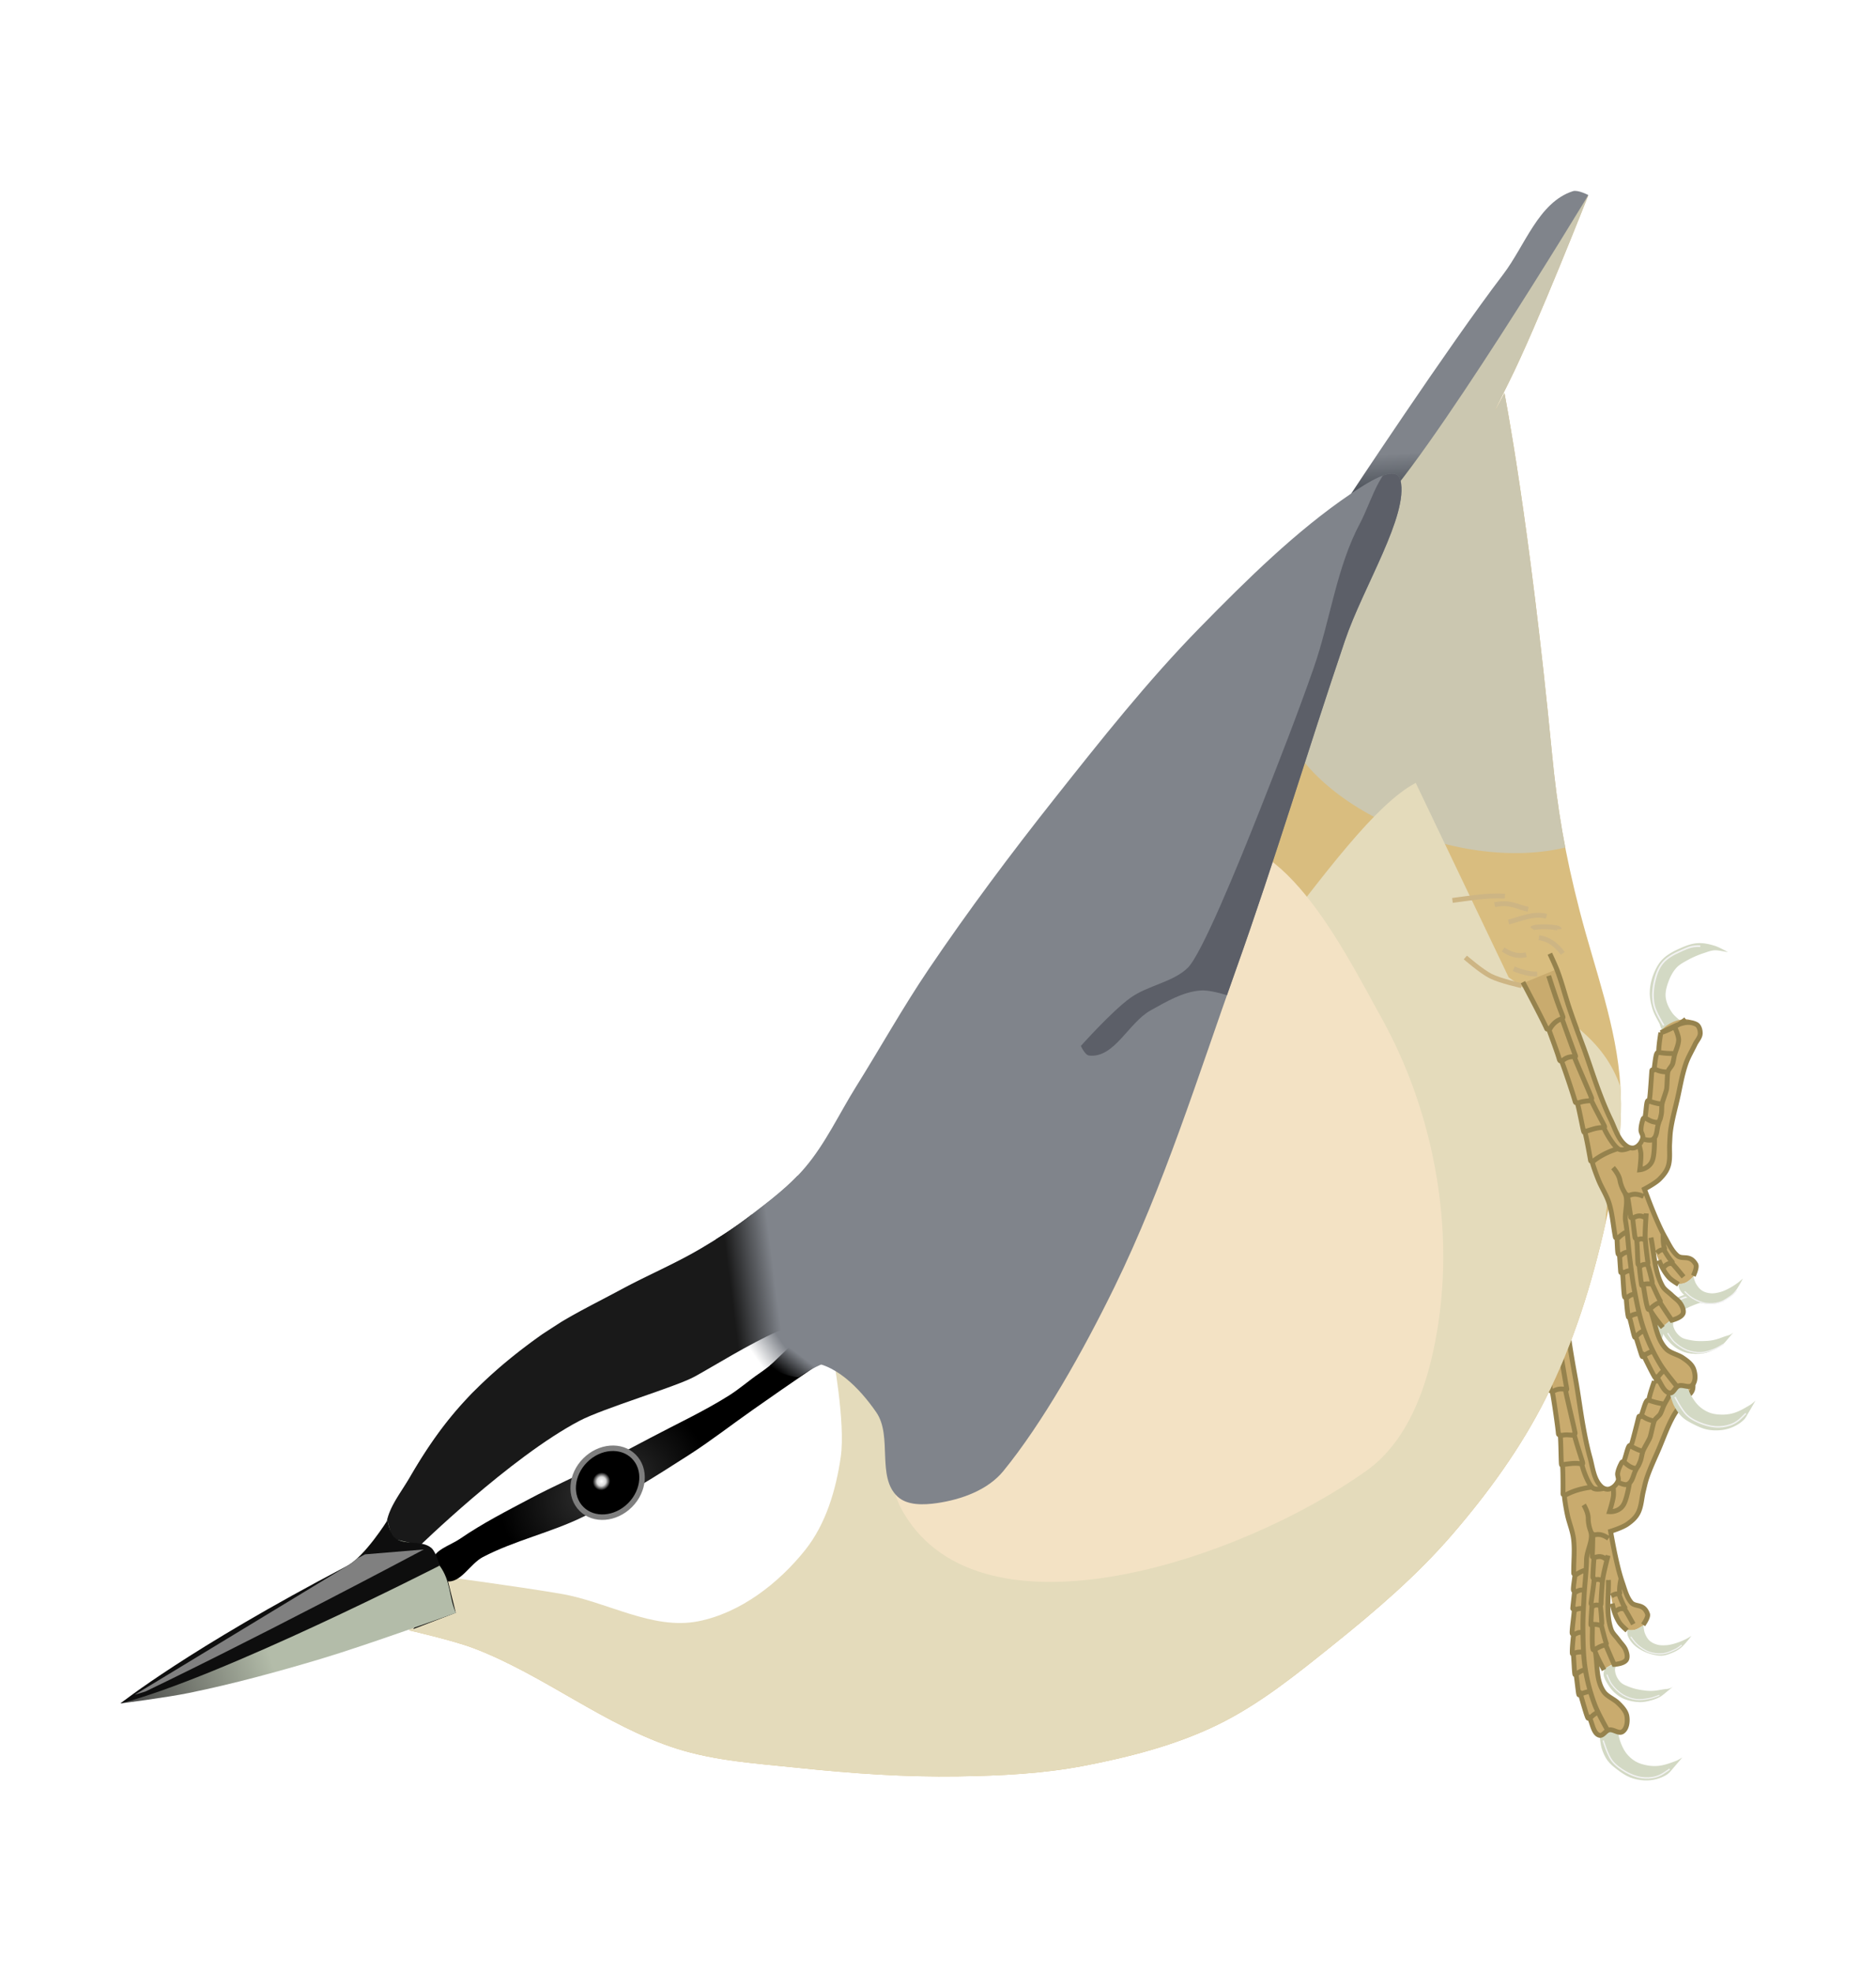 <svg xmlns="http://www.w3.org/2000/svg" xmlns:xlink="http://www.w3.org/1999/xlink" width="685" height="720"><defs><filter id="al" x="-.125" width="1.25" y="-.132" height="1.263" color-interpolation-filters="sRGB"><feGaussianBlur stdDeviation="1.005"/></filter><filter id="ao" x="-.056" width="1.112" y="-.101" height="1.202" color-interpolation-filters="sRGB"><feGaussianBlur stdDeviation="3.359"/></filter><filter id="z" color-interpolation-filters="sRGB"><feGaussianBlur stdDeviation=".741"/></filter><filter color-interpolation-filters="sRGB" id="A"><feGaussianBlur stdDeviation=".741"/></filter><filter color-interpolation-filters="sRGB" id="q"><feGaussianBlur stdDeviation=".741"/></filter><filter id="f"><feGaussianBlur stdDeviation="2.567"/></filter><filter id="Y"><feGaussianBlur stdDeviation="1.381"/></filter><filter id="W"><feGaussianBlur stdDeviation="1.381"/></filter><filter id="U"><feGaussianBlur stdDeviation="1.381"/></filter><filter id="E"><feGaussianBlur stdDeviation="1.464"/></filter><filter id="I"><feGaussianBlur stdDeviation="1.034"/></filter><filter id="G"><feGaussianBlur stdDeviation="1.249"/></filter><filter id="S"><feGaussianBlur stdDeviation="1.495"/></filter><filter id="Q"><feGaussianBlur stdDeviation="1.54"/></filter><filter id="O"><feGaussianBlur stdDeviation="1.457"/></filter><filter id="M"><feGaussianBlur stdDeviation="1.373"/></filter><filter id="K"><feGaussianBlur stdDeviation="1.313"/></filter><filter color-interpolation-filters="sRGB" id="aa"><feGaussianBlur stdDeviation="1.313"/></filter><filter color-interpolation-filters="sRGB" id="ac"><feGaussianBlur stdDeviation="1.313"/></filter><filter color-interpolation-filters="sRGB" id="ae"><feGaussianBlur stdDeviation="1.313"/></filter><filter id="v" x="-.184" width="1.367" y="-.278" height="1.556"><feGaussianBlur stdDeviation="34.064"/></filter><filter color-interpolation-filters="sRGB" id="h"><feGaussianBlur stdDeviation="2.567"/></filter><filter id="p" color-interpolation-filters="sRGB"><feGaussianBlur stdDeviation=".741"/></filter><filter id="x" x="-.281" width="1.563" y="-.209" height="1.418"><feGaussianBlur stdDeviation="23.592"/></filter><filter id="t" x="-.253" width="1.506" y="-.14" height="1.279"><feGaussianBlur stdDeviation="14.996"/></filter><filter id="B"><feGaussianBlur stdDeviation=".732"/></filter><filter id="r"><feGaussianBlur stdDeviation=".565"/></filter><filter id="D" x="-.397" width="1.795" y="-.606" height="2.212"><feGaussianBlur stdDeviation="24.905"/></filter><clipPath clipPathUnits="userSpaceOnUse" id="g"><path d="M157.828 530.55c.163 7.123 9.798 8.807 16.11 9.376 13.847 1.248 70.901-24.141 102.836-43.177 12.464-7.429 19.413-26.81 33.915-27.288 10.63-.35 20.083 9.566 26.119 18.322 6.01 8.72-.01 23.643 7.797 30.797 3.59 3.29 9.604 3.043 14.423 2.339 8.856-1.293 18.513-4.76 24.17-11.695 14.382-17.633 29.094-43.705 40.581-67.224 18.17-37.2 30.49-77.002 44.402-115.996 14.167-39.71 26.23-80.139 39.763-120.068 6.62-19.538 23.291-45.719 20.27-58.475-1.507-6.367-12.973 1.421-18.388 5.096-19.681 13.355-37.786 31.221-54.9 48.701-19.09 19.498-36.072 40.984-53.016 62.373-16.042 20.25-31.53 40.972-46 62.373-9.413 13.92-17.604 28.63-26.509 42.881-6.19 9.906-11.131 20.74-18.712 29.627-5.616 6.585-12.627 11.882-19.491 17.153-5.946 4.565-12.249 8.677-18.712 12.474-9.32 5.476-19.337 9.676-28.848 14.814-9.727 5.255-19.814 9.997-28.847 16.373-10.386 7.331-20.285 15.552-28.847 24.949-7.53 8.262-13.906 17.606-19.492 27.288-3.474 6.021-8.778 12.232-8.624 18.988z" style="fill:#294f61;fill-opacity:1;stroke:none;display:inline"/></clipPath><clipPath clipPathUnits="userSpaceOnUse" id="Z"/><clipPath clipPathUnits="userSpaceOnUse" id="X"/><clipPath clipPathUnits="userSpaceOnUse" id="V"/><clipPath clipPathUnits="userSpaceOnUse" id="T"/><clipPath clipPathUnits="userSpaceOnUse" id="R"/><clipPath clipPathUnits="userSpaceOnUse" id="P"/><clipPath clipPathUnits="userSpaceOnUse" id="N"/><clipPath clipPathUnits="userSpaceOnUse" id="L"/><clipPath clipPathUnits="userSpaceOnUse" id="J"/><clipPath clipPathUnits="userSpaceOnUse" id="H"/><clipPath clipPathUnits="userSpaceOnUse" id="F"/><clipPath clipPathUnits="userSpaceOnUse" id="ab"/><clipPath clipPathUnits="userSpaceOnUse" id="ad"/><clipPath clipPathUnits="userSpaceOnUse" id="af"/><clipPath clipPathUnits="userSpaceOnUse" id="u"><path d="M203.571 567.604c25.734 9.826 47.819 28.293 74.068 36.644 14.291 4.546 29.526 5.446 44.44 7.017 19.413 2.044 38.959 3.423 58.475 3.118 15.387-.24 30.892-.977 46-3.898 16.547-3.199 33.172-7.468 48.34-14.814 15.636-7.572 29.33-18.755 42.88-29.627 15.205-12.198 30.136-25.014 42.882-39.763 13.198-15.271 25.242-31.863 34.305-49.898 10.112-20.12 16.938-41.951 21.83-63.932 3.636-16.332 6.451-33.196 5.458-49.898-1.298-21.837-9.338-42.754-14.813-63.933-5.466-21.14-8.235-37.682-10.153-57.474-8.375-86.433-17.392-131.892-17.392-131.892s-8.46 16.163 1.636-3.973c10.054-20.052 29.009-68.312 29.009-68.312l-38.137 54.68-73.895 99.955-62.34 197.101-107.847 62.729-111.491 56.136-22.61 28.067-14.23 25.437s15.965 3.62 23.585 6.53z" style="fill:#e4bfa4;fill-opacity:1;stroke:none;display:inline"/></clipPath><clipPath clipPathUnits="userSpaceOnUse" id="w"><path d="M193.017 601.864c25.733 9.826 47.819 28.293 74.068 36.644 14.291 4.547 29.526 5.446 44.44 7.017 19.412 2.045 38.958 3.424 58.475 3.119 15.386-.24 30.891-.978 46-3.898 16.546-3.199 33.171-7.469 48.34-14.814 15.636-7.572 29.33-18.755 42.88-29.627 15.205-12.199 30.136-25.014 42.882-39.763 13.198-15.271 25.242-31.863 34.305-49.898 10.111-20.121 16.938-41.951 21.83-63.932 3.635-16.333 6.45-33.196 5.458-49.899-1.298-21.836-9.338-42.753-14.814-63.932-5.465-21.14-8.234-37.682-10.152-57.474-8.375-86.433-17.392-131.893-17.392-131.893s-8.46 16.164 1.636-3.972c10.054-20.052 29.009-68.313 29.009-68.313l-38.137 54.68-73.896 99.955-62.339 197.102-107.847 62.729L206.27 541.83l-22.61 28.068-14.229 25.437s15.964 3.62 23.585 6.53z" style="fill:#e4bfa4;fill-opacity:1;stroke:none;display:inline"/></clipPath><clipPath clipPathUnits="userSpaceOnUse" id="i"><path d="M157.828 530.55c.163 7.123 9.798 8.807 16.11 9.376 13.847 1.248 70.901-24.141 102.836-43.177 12.464-7.429 19.413-26.81 33.915-27.288 10.63-.35 20.083 9.566 26.119 18.322 6.01 8.72-.01 23.643 7.797 30.797 3.59 3.29 9.604 3.043 14.423 2.339 8.856-1.293 18.513-4.76 24.17-11.695 14.382-17.633 29.094-43.705 40.581-67.224 18.17-37.2 30.49-77.002 44.402-115.996 14.167-39.71 26.23-80.139 39.763-120.068 6.62-19.538 23.291-45.719 20.27-58.475-1.507-6.367-12.973 1.421-18.388 5.096-19.681 13.355-37.786 31.221-54.9 48.701-19.09 19.498-36.072 40.984-53.016 62.373-16.042 20.25-31.53 40.972-46 62.373-9.413 13.92-17.604 28.63-26.509 42.881-6.19 9.906-11.131 20.74-18.712 29.627-5.616 6.585-12.627 11.882-19.491 17.153-5.946 4.565-12.249 8.677-18.712 12.474-9.32 5.476-19.337 9.676-28.848 14.814-9.727 5.255-19.814 9.997-28.847 16.373-10.386 7.331-20.285 15.552-28.847 24.949-7.53 8.262-13.906 17.606-19.492 27.288-3.474 6.021-8.778 12.232-8.624 18.988z" style="fill:#294f61;fill-opacity:1;stroke:none;display:inline"/></clipPath><clipPath clipPathUnits="userSpaceOnUse" id="an"><path d="M168.868 492.95s-2.055 3.313-4.934 7.058c-2.878 3.745-6.581 7.92-9.877 9.647-57.552 30.127-81.678 48.156-81.678 48.156 36.735-9.48 115.522-48.32 115.522-48.32s-1.216-4.923-3.029-6.465c-3.572-3.04-10.053-.708-13.533-3.854-1.655-1.496-2.471-6.222-2.471-6.222z" style="fill:#0e0e0e;fill-opacity:1;stroke:none"/></clipPath><clipPath clipPathUnits="userSpaceOnUse" id="s"><path d="M173.006 601.864c25.733 9.826 47.819 28.293 74.068 36.644 14.291 4.547 29.526 5.446 44.44 7.017 19.412 2.045 38.958 3.424 58.475 3.119 15.387-.24 30.892-.978 46-3.898 16.546-3.199 33.171-7.469 48.34-14.814 15.636-7.572 29.33-18.755 42.88-29.627 15.205-12.199 30.136-25.014 42.882-39.763 13.198-15.271 25.242-31.863 34.305-49.898 10.111-20.121 16.938-41.951 21.83-63.932 3.635-16.333 6.45-33.196 5.458-49.899-1.298-21.836-9.338-42.753-14.814-63.932-5.465-21.14-8.234-37.682-10.152-57.474-8.375-86.433-17.392-131.893-17.392-131.893s-8.46 16.164 1.636-3.972c10.054-20.052 29.009-68.313 29.009-68.313l-38.137 54.68-73.896 99.955L405.6 422.966l-107.847 62.729L186.26 541.83l-22.61 28.068-14.229 25.437s15.964 3.62 23.585 6.53z" style="fill:#d9bd7f;fill-opacity:1;stroke:none;display:inline"/></clipPath><clipPath clipPathUnits="userSpaceOnUse" id="ap"><path d="M157.797 570.214c-.385 2.91 2.243 6.623 5.13 7.158 5.244.973 8.64-6.327 13.366-8.8 11.663-6.103 24.825-8.925 36.646-14.717 13.444-6.587 26.183-14.568 38.768-22.676 8.029-5.172 15.57-11.062 23.395-16.539 6.918-4.842 13.532-10.168 20.823-14.43 2.646-1.545 5.541-2.62 8.27-4.012 3.68-1.88 11.332-1.748 10.923-5.86-.535-5.385-10.202-5.602-15.539-4.705-9.092 1.529-14.888 10.882-22.398 16.232-3.654 2.602-7.207 5.364-11.026 7.718-9.24 5.694-19.078 10.355-28.668 15.436-6.54 3.466-13.087 6.922-19.69 10.265-7.998 4.049-16.222 7.65-24.135 11.86-8.71 4.632-17.548 9.13-25.672 14.729-3.615 2.49-9.617 3.989-10.193 8.341z" style="fill:url(#m);fill-opacity:1;stroke:none"/></clipPath><clipPath clipPathUnits="userSpaceOnUse" id="C"><path d="M183.56 567.604c25.734 9.826 47.819 28.293 74.068 36.644 14.291 4.546 29.526 5.446 44.44 7.017 19.413 2.044 38.959 3.423 58.475 3.118 15.387-.24 30.892-.977 46-3.898 16.547-3.199 33.172-7.468 48.34-14.814 15.636-7.572 29.33-18.755 42.88-29.627 15.205-12.198 30.136-25.014 42.882-39.763 13.198-15.271 25.242-31.863 34.305-49.898 10.112-20.12 16.938-41.951 21.83-63.932 3.636-16.332 6.451-33.196 5.458-49.898-1.298-21.837-9.338-42.754-14.813-63.933-5.466-21.14-8.235-37.682-10.153-57.474-8.375-86.433-17.392-131.892-17.392-131.892s-8.46 16.163 1.636-3.973C571.57 85.23 590.525 36.97 590.525 36.97l-38.137 54.68-73.895 99.955-62.34 197.101-107.847 62.729-111.491 56.136-22.61 28.067-14.23 25.437s15.965 3.62 23.585 6.53z" style="fill:#d9bd7f;fill-opacity:1;stroke:none;display:inline"/></clipPath><clipPath clipPathUnits="userSpaceOnUse" id="ag"><path d="M140.993 558.479c.163 7.122 9.798 8.807 16.108 9.375 13.848 1.249 70.902-24.14 102.837-43.176 12.464-7.43 19.413-26.811 33.916-27.288 10.629-.35 20.083 9.566 26.118 18.322 6.01 8.718-.01 23.642 7.797 30.796 3.59 3.291 9.604 3.043 14.423 2.34 8.857-1.293 18.513-4.76 24.17-11.696 14.382-17.633 29.094-43.704 40.582-67.223 18.17-37.202 30.49-77.003 44.401-115.997 14.167-39.709 26.23-80.138 39.763-120.068 6.621-19.538 23.291-45.719 20.27-58.474-1.507-6.368-12.973 1.42-18.388 5.095-19.68 13.356-37.785 31.222-54.9 48.701-19.089 19.498-36.072 40.985-53.016 62.373-16.042 20.25-31.53 40.973-46 62.373-9.413 13.92-17.604 28.63-26.509 42.881-6.19 9.906-11.131 20.74-18.711 29.627-5.617 6.585-12.628 11.882-19.492 17.153-5.946 4.565-12.249 8.677-18.712 12.475-9.32 5.475-19.337 9.675-28.847 14.813-9.728 5.256-19.815 9.997-28.848 16.373-10.386 7.331-20.284 15.552-28.847 24.95-7.53 8.262-13.906 17.605-19.492 27.287-3.474 6.021-8.778 12.233-8.623 18.988z" style="fill:#80848b;fill-opacity:1;stroke:none;display:inline"/></clipPath><linearGradient id="o"><stop style="stop-color:#fff;stop-opacity:1" offset="0"/><stop style="stop-color:#80848b;stop-opacity:1" offset="1"/></linearGradient><linearGradient id="n"><stop style="stop-color:#191919;stop-opacity:1" offset="0"/><stop style="stop-color:#80848b;stop-opacity:1" offset="1"/></linearGradient><linearGradient id="l"><stop style="stop-color:#80848b;stop-opacity:1" offset="0"/><stop style="stop-color:#000;stop-opacity:1" offset="1"/></linearGradient><linearGradient id="k"><stop style="stop-color:#161616;stop-opacity:1" offset="0"/><stop style="stop-color:#000;stop-opacity:0" offset="1"/></linearGradient><linearGradient id="j"><stop style="stop-color:#fff;stop-opacity:1" offset="0"/><stop style="stop-color:#fff;stop-opacity:0" offset="1"/></linearGradient><linearGradient id="e"><stop style="stop-color:#80848b;stop-opacity:1" offset="0"/><stop style="stop-color:#51565e;stop-opacity:1" offset="1"/></linearGradient><linearGradient id="d"><stop style="stop-color:#000;stop-opacity:1" offset="0"/><stop style="stop-color:#000;stop-opacity:0" offset="1"/></linearGradient><linearGradient id="c"><stop style="stop-color:#424242;stop-opacity:1" offset="0"/><stop style="stop-color:#b3bca9;stop-opacity:1" offset="1"/></linearGradient><linearGradient id="b"><stop style="stop-color:#fff;stop-opacity:1" offset="0"/><stop offset=".5" style="stop-color:#d9d9d9;stop-opacity:1"/><stop style="stop-color:#000;stop-opacity:1" offset="1"/></linearGradient><linearGradient id="a"><stop offset="0" style="stop-color:#363636;stop-opacity:1"/><stop style="stop-color:#000;stop-opacity:1" offset="1"/></linearGradient><linearGradient xlink:href="#e" id="y" gradientUnits="userSpaceOnUse" x1="522.024" y1="137.955" x2="522.805" y2="149.983"/><linearGradient xlink:href="#n" id="ah" gradientUnits="userSpaceOnUse" x1="267" y1="472.5" x2="283.343" y2="470.414"/><linearGradient xlink:href="#o" id="ai" gradientUnits="userSpaceOnUse" x1="286.468" y1="461.486" x2="295.66" y2="455.123"/><linearGradient xlink:href="#c" id="am" gradientUnits="userSpaceOnUse" gradientTransform="translate(-16.033 7.807)" x1="70.823" y1="579.283" x2="124.86" y2="561.532"/><linearGradient xlink:href="#l" id="aq" gradientUnits="userSpaceOnUse" x1="290.987" y1="494.006" x2="285.177" y2="501.752"/><radialGradient xlink:href="#a" id="m" gradientUnits="userSpaceOnUse" gradientTransform="matrix(.427 -.202 .155 .327 35.942 426.911)" cx="247.186" cy="510.914" fx="247.186" fy="510.914" r="82.973"/><radialGradient xlink:href="#a" id="aj" gradientUnits="userSpaceOnUse" gradientTransform="matrix(.427 -.202 .155 .327 46.496 392.65)" cx="247.186" cy="510.914" fx="247.186" fy="510.914" r="82.973"/><radialGradient xlink:href="#b" id="ak" gradientUnits="userSpaceOnUse" gradientTransform="matrix(.264 -.07 .074 .276 69.15 329.352)" cx="132.75" cy="442.615" fx="132.75" fy="442.615" r="13.507"/></defs><g style="display:inline"><path d="M618.397 465.817c-.997-.364-1.062-1.838-1.55-2.78-.835-1.606-1.812-3.18-2.357-4.892-.66-2.072-1.123-4.244-1.07-6.402.055-2.305.59-4.624 1.471-6.782.784-1.917 1.806-3.835 3.33-5.326 1.821-1.78 4.252-2.992 6.653-4.036 1.9-.826 3.925-1.584 6.02-1.713 2.107-.13 4.246.345 6.248.965 1.73.536 4.852 2.34 4.852 2.34s-2.803-.575-4.2-.688c-1.619-.13-3.208.548-4.74 1.045a33.67 33.67 0 0 0-5.896 2.572c-1.41.78-2.893 1.56-3.96 2.715-1.448 1.567-2.405 3.52-3.093 5.479-.61 1.737-1.093 3.606-.863 5.42.26 2.048 1.237 4.035 2.48 5.75 1.031 1.42 3.993 3.57 3.993 3.57s-4.87 3.658-7.318 2.763z" style="fill:#d3d9c4;fill-opacity:1;stroke:none;display:inline" transform="translate(-12.554 38.26)"/><path transform="scale(.611) rotate(8.347 -2481.016 3017.9)" d="M636.157 341.046s-5.92-6.94-7.5-11.125c-1.603-4.245-2.045-8.972-1.75-13.5.276-4.215 1.042-8.648 3.25-12.25 2.222-3.622 5.9-6.243 9.5-8.5 3.436-2.153 6.03-4.176 11.25-4.625" style="fill:none;stroke:#f2f2f2;stroke-width:1px;stroke-linecap:butt;stroke-linejoin:miter;stroke-opacity:1;display:inline;filter:url(#p)"/><path style="fill:#c9ab6e;fill-opacity:1;stroke:none;display:inline" d="m568.888 443.383 12.605-2.734s4.786 39.104 9.678 58.128c.76 2.95 1.232 6.166 3.036 8.622.785 1.07 1.86 2.362 3.188 2.386 1.55.028 3.047-1.307 3.82-2.65.915-1.592-.084-3.729.435-5.49.625-2.119 2.238-3.82 3.143-5.835 1.424-3.17 2.303-6.56 3.58-9.794 1.29-3.266 2.887-6.407 4.119-9.695.824-2.202.484-5.083 2.186-6.705 2.528-2.41 6.684-3.47 10.105-2.767 1.32.271 2.394 1.414 3.164 2.52.712 1.024 1.404 2.329 1.167 3.552-.61 3.153-4.452 4.68-6.204 7.37-2.381 3.66-3.98 7.777-5.746 11.769-1.79 4.048-3.583 8.115-4.907 12.338-1.273 4.057-1.378 8.451-2.9 12.421-.414 1.08-.919 2.162-1.672 3.04-1.166 1.357-2.686 2.413-4.258 3.267-1.462.793-4.703 1.664-4.703 1.664s2.416 13.401 4.707 19.78c.82 2.28 1.393 4.913 3.202 6.524.899.8 2.402.537 3.402 1.206.865.58 1.735 1.345 2.085 2.326.232.65.096 1.407-.096 2.07-.268.93-.682 1.913-1.43 2.526-1.487 1.217-3.588 2.15-5.476 1.795-1.285-.243-2.23-1.46-3.029-2.497-1.02-1.324-1.6-2.96-2.1-4.555-1.18-3.764-2.07-11.65-2.07-11.65s-.473 7.93-.067 11.865c.272 2.636.116 5.626 1.668 7.774 1.396 1.931 3.135 3.49 4.294 5.509.429.747.872 1.543.958 2.4.073.727.097 1.612-.39 2.157-1.038 1.162-2.705.997-4.48 1.341-1.305.254-3.518 1.883-3.518 1.883l-3.634-7.414s.839 4.868 1.184 7.313c.213 1.505.11 3.072.548 4.528.473 1.57 1.123 3.165 2.205 4.398 1.074 1.225 2.822 1.668 4.047 2.743 1.222 1.073 2.464 2.219 3.239 3.648.554 1.024.938 2.205.922 3.369-.016 1.195-.227 2.554-1.038 3.431-.473.512-1.252.706-1.947.762-1.366.11-2.683-1.168-4.02-.866-1.261.285-1.793 2.554-3.073 2.368-1.63-.236-2.108-2.557-2.895-4.003-2.048-3.763-3.402-7.882-4.656-11.978a48.723 48.723 0 0 1-1.551-6.823c-.404-2.616-.579-5.268-.658-7.914-.07-2.357.115-4.714.164-7.07.06-2.867.162-5.734.163-8.602 0-2.328-.11-4.655-.13-6.983-.037-4.407.06-8.814.023-13.22-.016-1.863.144-3.742-.104-5.588-.455-3.382-1.792-6.588-2.522-9.921-.47-2.146-.953-4.297-1.195-6.48-.397-3.58-.195-7.2-.416-10.795-.226-3.681-.448-7.369-.93-11.026-.701-5.314-1.776-10.575-2.847-15.827-.814-3.989-1.656-7.977-2.72-11.906-1.645-6.072-5.655-18.005-5.655-18.005z" transform="translate(-10.554 34.26)"/><path style="fill:#d3d9c4;fill-opacity:1;stroke:none;display:inline" d="M604.744 560.887s-.074 1.322.122 1.94c.372 1.17 1.104 2.23 1.935 3.134.92 1.003 2.084 1.785 3.28 2.434a16.508 16.508 0 0 0 4.21 1.563c1.136.258 2.32.427 3.48.314 1.057-.102 2.074-.493 3.06-.89 1.066-.43 2.131-.919 3.054-1.605 1.146-.854 2.06-1.987 3-3.062.45-.513 1.258-1.613 1.258-1.613-1.539.938-1.752 1.054-2.678 1.48a24.555 24.555 0 0 1-3.583 1.339c-.934.264-1.889.494-2.857.558-1.114.073-2.268.093-3.344-.205-1.032-.286-2.069-.752-2.852-1.484-.805-.752-1.336-1.789-1.72-2.821-.332-.894-.47-2.824-.47-2.824s-2.002 1.415-3.163 1.716c-.882.228-2.732.026-2.732.026z" transform="translate(-10.554 34.26)"/><path style="fill:none;stroke:#f2f2f2;stroke-width:1px;stroke-linecap:butt;stroke-linejoin:miter;stroke-opacity:1;display:inline;filter:url(#q)" d="M618.889 290.135s-2.523-5.256-3.095-8.084c-.846-4.185-1.236-8.609-.43-12.802.75-3.9 2.477-7.681 4.79-10.911 1.692-2.366 4.067-4.205 6.433-5.899 2.609-1.868 3.392-2.768 8.444-4.623" transform="matrix(.208 -.36 -.36 -.208 571.194 880.845)"/><path d="M596.446 575.188s-.45 1.314-.377 1.983c.135 1.245.832 2.38 1.475 3.454.702 1.172 1.553 2.277 2.563 3.197 1.02.928 2.18 1.749 3.456 2.275 1.803.745 3.785 1.124 5.736 1.168 1.44.032 2.88-.29 4.27-.671 1.098-.303 2.18-.711 3.172-1.272.844-.478 1.558-1.156 2.319-1.757.757-.598 2.235-1.838 2.235-1.838-1.539.939-2.294.667-3.465.893-1.4.27-2.817.516-4.243.55-1.232.027-2.468-.107-3.683-.307-1.357-.223-2.721-.5-4.005-.993-1.32-.508-2.782-.962-3.74-2.002-1.09-1.181-1.869-2.814-1.922-4.42-.027-.806.815-2.279.815-2.279s-1.57.35-2.304.666c-.818.352-2.302 1.353-2.302 1.353z" style="fill:#d3d9c4;fill-opacity:1;stroke:none;display:inline" transform="translate(-10.554 34.26)"/><path transform="matrix(.208 -.36 -.36 -.208 562.455 894.62)" d="M618.889 290.135s-4.039-4.97-5.304-7.868c-1.808-4.14-2.998-8.68-3.093-13.197-.087-4.118.738-8.331 2.312-12.138 1.432-3.464 3.865-6.468 6.312-9.308 2.106-2.444 3.102-3.208 7.12-6.557" style="fill:none;stroke:#f2f2f2;stroke-width:1px;stroke-linecap:butt;stroke-linejoin:miter;stroke-opacity:1;display:inline;filter:url(#q)"/><path style="fill:#d3d9c4;fill-opacity:1;stroke:none;display:inline" d="M594.623 599.445s.296 3.204.776 4.727c.491 1.557 1.153 3.1 2.122 4.414.988 1.34 2.334 2.395 3.664 3.398 1.414 1.067 2.9 2.101 4.547 2.754 1.647.652 3.428 1.014 5.197 1.107 1.483.079 2.997-.08 4.433-.464 1.43-.382 2.85-.949 4.06-1.804.847-.599 1.448-1.487 2.14-2.261 1.118-1.25 3.248-3.842 3.248-3.842-1.834 1.225-2.462 1.318-3.769 1.796-1.552.569-3.153 1.08-4.796 1.263-1.362.152-2.76.095-4.108-.148-1.504-.271-3.029-.68-4.353-1.444-1.34-.773-2.532-1.852-3.471-3.082-1.026-1.343-1.688-2.949-2.25-4.543-.382-1.085-.745-3.37-.745-3.37s-2.1-.995-3.15-.748c-.92.215-1.348 1.357-2.175 1.81-.42.231-1.37.437-1.37.437z" transform="translate(-10.554 34.26)"/><path style="fill:none;stroke:#f2f2f2;stroke-width:1px;stroke-linecap:butt;stroke-linejoin:miter;stroke-opacity:1;display:inline;filter:url(#q)" d="M622.322 294.989s-6.893-7.81-8.737-12.722c-1.515-4.034-1.784-8.632-1.65-13.06.12-3.974.744-8.06 2.19-11.8 1.333-3.448 3.281-6.777 5.816-9.392 2.693-2.778 5.219-3.972 9.555-6.254" transform="matrix(.252 -.463 -.422 -.259 553.05 1000.067)"/><path d="M633.946 414.356c-.773-.229-1.67.411-2.402 1.08m5.678 3.929c-1.931-.36-2.659.855-3.588 1.805m7.675 3.02s-3.363-4.17-4.293-5.052c-.318-.303.432-.167.086-.497-.763-.728-2.652-3.717-2.936-4.458-.21-.546.404-.045.193-.493-.596-1.265-.489-4.866-.489-4.866m-7.132-14.027c-3.324-1.469-4.544-.582-6.074-.043m6.824 7.954c-2.302-1.499-3.53-.507-4.935.071m4.698 7.996c-1.173-.832-2.169-.47-3.07.264m-3.677-3.248c-1.115.451-2.643 1.616-3.811 3.011m4.655 4.38c-1.425-.135-2.372.61-3.246 1.488m4.679 5.234c-1.17-.163-2.856.272-3.479 1.114m4.091 7.675c-1.122-.333-2.188.667-2.912 1.257m4.64 5.581c-1.001.136-2.832.453-3.516 1.325m5.48 4.923c-1.427.437-2.52 1.457-3.474 2.723m6.265 4.88c-.865.31-2.232.966-2.89 1.507m1.157-33.3c-.794.082-2.06-.15-2.799 1.052m4.78 6.23c-1.834-.233-2.6-.222-3.57.212m6.453 6.44c-1.21.066-2.731 1.269-3.76 2.228m2.546 25.295c.418-.67 1.46-2.173 2.616-2.707m4.318 5.615s-4.307-5.167-6.037-8.037a66.97 66.97 0 0 1-5.754-12.197c-1.647-4.653-2.575-9.54-3.517-14.385-.77-3.958-1.226-7.971-1.742-11.97-.575-4.464-.757-8.98-1.509-13.417-.546-3.23 1.267-7.762-.36-10.499m13.91 49.207s-3.957-4.808-4.672-6.634c-.343-.876-.381.584-.725-.206-.694-1.588-1.397-6.86-1.73-8.54-.332-1.68-.391.98-.635-.387-.244-1.368-.702-5.667-.787-6.423-.093-.823-.467-.49-.512-1.232-.149-2.445-.211-7.224-.501-8.713-.135-.69-.448.05-.605-1.02-.087-.591-.713-5.363-.778-6.669-.028-.561-.67.165-.762-.605-.18-1.515-.95-6.413-1.188-7.64-.151-.789-.378 0-.504-.468 0 0-1.674-2.114-2.24-5.238-.41-2.272-2.508-4.564-2.508-4.564m23.895 42.576s-2.442-1.4-3.377-2.423c-1.659-1.813-2.858-4.058-3.748-6.349m12.56 5.652s1.509-3.08.875-4.184c-2.14-3.73-4.845-1.54-6.724-3.153-2.024-1.738-3.147-4.323-4.455-6.647-1.753-3.114-3.146-6.423-4.513-9.724-1.076-2.596-3.066-7.948-3.066-7.948s3.973-2.063 5.564-3.674c1.486-1.505 2.825-3.107 3.337-5.398.55-2.457.17-5.032.317-7.545.098-1.68.136-3.369.378-5.034.551-3.785 1.58-7.486 2.438-11.214 1.01-4.393 1.683-8.895 3.193-13.142.844-2.37 2.173-4.539 3.25-6.813.64-1.354 1.9-2.57 1.91-4.067.007-1.2-.411-2.75-1.488-3.28-3.96-1.947-7.42.645-12.889 3.031 1.346-.285 4.345-1.71 6.36-2.87.983-.565 2.766-1.977 2.766-1.977m-12.744 79.702c1.233 5.958 1.253 12.455 4.248 17.751.76 1.344 2.203 2.164 3.304 3.245 1.101 1.082 2.495 1.93 3.303 3.245.558.907 1.071 1.984.968 3.043-.192 1.959-4.242 2.876-4.242 2.876s-3.517-5.244-4.238-6.416c-.333-.63.323-.235-.024-.8-.652-1.063-2.507-5.225-2.873-6.03-.281-.62.137.005-.033-.922s-1.082-4.529-1.68-6.238c-.151-.432.299.208.135-.832-.257-1.64-.954-7.42-.986-9.077-.057-2.897.403-8.685.403-8.685m-2.596-24.978s.557 2.016.63 3.052c.138 2.005-.394 6.016-.394 6.016s3.687-.34 4.725-3.79c.777-2.58.63-8.057.63-8.057m1.169-5.488c-1.433.054-2.917-.514-4.445-1.596m6.31-5.255c-1.077.435-3.988-.575-5.757-1.154m7.709-10.304c-1.666-.163-3.116-.136-5.297-1.408m7.802-5.434c-2.57.074-4.374-.132-6.24-.431m1.086-7.19s-.767 4.412-.776 6.682c-.005 1.194-.315.02-.777 1.147-.462 1.128-.665 4.288-.948 5.448-.313 1.281-.73-.409-.82.912-.09 1.32-.564 8.71-.806 10.006-.224 1.198-.568.041-.897 1.216-.329 1.174-.431 4.123-.727 5.305-.315 1.261-.461-.139-.84 1.117-.378 1.255-.676 2.52-.671 3.82.003.926.842 1.786.67 2.696-.282 1.48-1.355 3.018-2.746 3.614-.876.375-2.068.16-2.843-.32-3.303-2.045-4.441-6.413-6.131-9.911-1.691-3.501-3.035-6.89-4.399-10.53-2.06-5.501-3.88-11.367-5.941-16.868-1.602-4.275-3.18-8.56-4.652-12.882-1.597-4.688-2.775-9.52-4.535-14.15-.79-2.08-2.7-6.108-2.7-6.108m33.655 67.564s2.75.975 3.851.308c1.723-1.044 1.484-3.544 2.05-5.477.777-2.65.574-.978 1.129-3.683.235-1.149.103-2.698.295-3.855.192-1.158 1.466-4.33 1.655-5.488.188-1.158.219-4.96.442-6.111.224-1.15 1.522-2.12 1.82-3.253.405-1.537.39-2.275.817-3.63.427-1.354 1.298-3.325 1.322-4.914.024-1.6-1.42-4.588-1.42-4.588m-20.927 44.36c-3.317 1.038-6.618 2.655-9.133 4.79m4.442-12.542c-3.121-.129-5.261 1.004-7.788 1.639m-7.181-41.52c-2.184.41-4.234 2.026-5.36 4.608m9.572 9.417c-2.932-.214-4.022 1.043-4.977 1.638m11.369 14.253c-1.69.348-3.66.14-5.773 1.264m-10.268-46.71c.42 1.403 1.402 4.359 2.526 7.701 1.125 3.343 2.313 6.265 2.63 7.181.233.674-.384.501-.116 1.278.477 1.384 4.116 11.466 4.652 12.829.434 1.107-.526.01-.242.866.544 1.641 5.438 12.682 6.163 14.635.347.936-.506.055-.075.97 1.477 3.13 2.92 5.74 4.516 8.807.902 1.734-.176.51.174 1.385.764 1.918 3.777 7.043 5.597 7.757 1.353.53 3.696-.56 3.696-.56m-38.937-60.513s7.075 13.307 8.656 16.929c.305.7.451-.694.85.434.83 2.346 3.095 8.3 3.749 10.7.303 1.111.75.48.949.975.937 2.329 4.195 12.049 4.845 14.473.273 1.022.622-.099.884.807.54 1.87 1.68 7.871 2.136 9.761.352 1.458.415.055.69 1.122.54 2.09 1.543 7.589 1.905 9.713.156.911.434-.031.637.757.428 1.647 1.432 4.422 2.3 6.576 1.141 2.835 2.893 5.423 3.818 8.335 1.288 4.056 1.52 8.404 2.353 12.549.058.289.506.182.564.681.1.855.153 4.416.383 5.25.23.835.46-.238.544.681.112 1.217.347 5.143.437 6 .083.79.495-.477.62.298.311 1.922.405 6.452.708 8.374.225 1.427.64.21.685.774.116 1.442.4 5.555.784 6.947.143.518.274-.16.48.457.348 1.043 1.302 5.424 1.705 6.647.404 1.222.27-.556.628.484.359 1.04 1.832 5.892 2.028 6.392.784 2.003-.198-1.735.755.187.748 1.51 3.086 6.333 3.972 7.77.886 1.435.047-.889 1.031.478 1.293 1.794 2.342 5.24 4.543 5.451 1.368.132 1.92-2.107 3.205-2.594 1.536-.583 3.726.904 4.922-.221 1.415-1.333 1.239-3.96.61-5.8-.638-1.87-2.459-3.182-4.098-4.286-1.677-1.13-4.415-1.661-5.851-3.085-3.61-3.579-3.928-8.997-5.646-13.782" style="fill:none;stroke:#95824d;stroke-width:1.78;stroke-linecap:butt;stroke-linejoin:miter;stroke-miterlimit:4;stroke-opacity:1;stroke-dasharray:none;display:inline;filter:url(#r)" transform="matrix(.978 .177 -.177 .978 44.272 64.69)"/><path d="M183.56 567.604c25.734 9.826 47.819 28.293 74.068 36.644 14.291 4.546 29.526 5.446 44.44 7.017 19.413 2.044 38.959 3.423 58.475 3.118 15.387-.24 30.892-.977 46-3.898 16.547-3.199 33.172-7.468 48.34-14.814 15.636-7.572 29.33-18.755 42.88-29.627 15.205-12.198 30.136-25.014 42.882-39.763 13.198-15.271 25.242-31.863 34.305-49.898 10.112-20.12 16.938-41.951 21.83-63.932 3.636-16.332 6.451-33.196 5.458-49.898-1.298-21.837-9.338-42.754-14.813-63.933-5.466-21.14-8.235-37.682-10.153-57.474-8.375-86.433-17.392-131.892-17.392-131.892s-8.46 16.163 1.636-3.973C571.57 85.23 590.525 36.97 590.525 36.97l-38.137 54.68-73.895 99.955-62.34 197.101-107.847 62.729-111.491 56.136-22.61 28.067-14.23 25.437s15.965 3.62 23.585 6.53z" style="fill:#d9bd7f;fill-opacity:1;stroke:none;display:inline" transform="translate(-10.554 34.26)"/><path clip-path="url(#s)" d="M568 56c-47.19 17.416-69.521 76.475-86 124-10.722 30.922-26.589 72.56-6 98 25.445 31.441 92.219 47.397 120 18 33.677-35.635-7.205-96.089-4-144 1.939-28.98 29.82-61.643 14-86-7.135-10.984-25.712-14.535-38-10z" style="fill:#cbc7b0;fill-opacity:1;stroke:none;filter:url(#t)"/><path transform="translate(-30.565 34.26)" clip-path="url(#u)" style="fill:#e4dbbb;fill-opacity:1;stroke:none;display:inline;filter:url(#v)" d="M547.504 251.604c-29.268 15.496-74.12 101.187-125.34 135.101-29.212 19.343-65.265 25.742-98.847 35.729-33.642 10.005-70 10.86-102.491 24.136-19.7 8.048-37.595 20.287-54.61 33.067-21.817 16.388-55.565 28.552-60.23 55.437-4.73 27.272 16.628 56.676 38.585 73.53 34.443 26.436 84.61 19.563 127.068 28.644 18.105 3.872 36.005 9.312 54.44 11.017 19.08 1.763 38.938 3.965 57.475-.882 16.869-4.41 29.366-19.674 46-24.898 19.311-6.064 41.728 1.143 60.34-6.814 17.519-7.49 28.475-25.416 43.88-36.627 19.081-13.885 44.505-19.862 59.882-37.763 15.379-17.902 24.422-41.619 28.305-64.898 3.518-21.089-5.471-42.554-5.17-63.932.237-16.73 11.096-34.145 5.458-49.898-6.413-17.92-19.44-24.499-40.813-39.933"/><path clip-path="url(#w)" transform="translate(-20.01)" d="M427.787 436.988c-18.49 42.58-101.465 75.554-77.811 115.497C378.804 601.167 472.94 569.857 519 537c17.854-12.737 24.562-38.204 27-60 3.96-35.403-4.011-73.56-21.243-104.74-14.983-27.11-37.616-73-67.284-64.096-42.206 12.668-12.134 88.404-29.686 128.824z" style="fill:#f3e2c4;fill-opacity:1;stroke:none;filter:url(#x)"/><g style="display:inline"><path style="fill:url(#y);fill-opacity:1;stroke:none" d="M509.117 153.961s36.49-55.336 56.568-81.67c8.015-10.512 12.886-26.319 25.456-30.406 1.849-.601 5.657 1.414 5.657 1.414s-59.333 98.275-79.196 116.672z" transform="translate(-16.836 27.928)"/></g><path d="M563.277 319.481c3.666 1.566 6.298 1.943 8.581 1.92m-12.442-8.963c2.373 1.603 4.964 2.724 8.424 1.931m4.64-6.232c2.979.377 5.897 1.953 8.701 5.733m-40.277-19.348c6.135-.737 11.76-1.914 19.157-1.561m-3.752 3.141c5.633-1.253 8.343.88 12.225 1.653m-7.144 4.664c4.526-1.099 8.778-3.322 13.86-2.13m-5.243 4.526c.718-1.067 9.819-.755 9.891.23m-34.283 10.315s5.838 5.083 9.258 6.808c3.503 1.766 11.244 3.476 11.244 3.476" style="fill:none;stroke:#cdb584;stroke-width:1.78;stroke-linecap:butt;stroke-linejoin:miter;stroke-miterlimit:4;stroke-opacity:1;stroke-dasharray:none;display:inline" transform="translate(-10.554 34.26)"/><path style="fill:#d3d9c4;fill-opacity:1;stroke:none" d="M617.929 342.062c-.997-.364-1.062-1.838-1.55-2.78-.835-1.606-1.812-3.18-2.357-4.892-.66-2.072-1.123-4.244-1.07-6.403.055-2.304.59-4.623 1.471-6.78.784-1.919 1.806-3.836 3.33-5.327 1.821-1.78 4.252-2.992 6.653-4.036 1.9-.826 3.925-1.584 6.02-1.713 2.107-.13 4.246.345 6.248.965 1.73.535 4.852 2.34 4.852 2.34s-2.803-.575-4.2-.688c-1.619-.13-3.208.548-4.74 1.045a33.67 33.67 0 0 0-5.896 2.572c-1.41.78-2.893 1.56-3.96 2.715-1.448 1.567-2.405 3.52-3.093 5.479-.61 1.737-1.093 3.606-.863 5.42.26 2.048 1.236 4.035 2.48 5.75 1.031 1.42 3.992 3.57 3.992 3.57s-4.868 3.658-7.317 2.763z" transform="translate(-10.554 34.26)"/><path style="fill:none;stroke:#f2f2f2;stroke-width:1px;stroke-linecap:butt;stroke-linejoin:miter;stroke-opacity:1;filter:url(#z)" d="M636.157 341.046s-5.92-6.94-7.5-11.125c-1.603-4.245-2.045-8.972-1.75-13.5.276-4.215 1.042-8.648 3.25-12.25 2.222-3.622 5.9-6.243 9.5-8.5 3.436-2.153 6.03-4.176 11.25-4.625" transform="scale(.611) rotate(8.347 -1046.815 2930.521)"/><path style="fill:#c9ab6e;fill-opacity:1;stroke:none" d="m566.833 324.678 11.99-4.961s11.737 37.86 19.985 55.82c1.28 2.785 2.324 5.884 4.549 7.993.97.919 2.265 2.006 3.583 1.792 1.54-.25 2.784-1.84 3.308-3.308.62-1.74-.75-3.677-.551-5.513.239-2.21 1.531-4.183 2.067-6.34.843-3.394 1.106-6.908 1.792-10.337.692-3.465 1.712-6.86 2.343-10.337.423-2.327-.43-5.119.965-7.03 2.071-2.837 5.997-4.631 9.51-4.547 1.356.032 2.623.971 3.583 1.93.888.885 1.807 2.053 1.792 3.307-.04 3.23-3.571 5.43-4.824 8.407-1.703 4.049-2.55 8.412-3.583 12.68-1.049 4.328-2.095 8.676-2.651 13.094-.534 4.244.148 8.614-.649 12.818-.217 1.142-.522 2.304-1.11 3.307-.912 1.553-2.228 2.871-3.632 3.997-1.305 1.047-4.358 2.49-4.358 2.49s4.79 12.836 8.2 18.74c1.219 2.112 2.258 4.617 4.337 5.888 1.033.632 2.475.101 3.584.585.96.42 1.96 1.021 2.48 1.93.347.603.347 1.376.276 2.067-.099.969-.333 2.016-.964 2.757-1.254 1.47-3.168 2.77-5.1 2.756-1.316-.01-2.47-1.046-3.446-1.93-1.247-1.128-2.113-2.644-2.894-4.134-1.842-3.515-4.135-11.164-4.135-11.164s.951 7.937 2.057 11.76c.741 2.561 1.121 5.549 3.043 7.398 1.727 1.663 3.728 2.894 5.237 4.686.558.663 1.14 1.372 1.378 2.205.203.707.385 1.579 0 2.205-.82 1.337-2.5 1.472-4.195 2.13-1.248.485-3.146 2.494-3.146 2.494l-4.925-6.69s1.7 4.67 2.48 7.028c.48 1.452.659 3.022 1.353 4.385.75 1.47 1.679 2.933 2.97 3.96 1.283 1.021 3.093 1.147 4.499 1.992 1.402.843 2.836 1.756 3.859 3.032.732.914 1.323 2.015 1.516 3.17.198 1.186.232 2.57-.414 3.584-.376.591-1.114.923-1.791 1.102-1.333.354-2.866-.676-4.135-.137-1.198.507-1.319 2.849-2.619 2.894-1.656.058-2.545-2.154-3.583-3.446-2.701-3.358-4.78-7.195-6.754-11.026a49.02 49.02 0 0 1-2.756-6.478c-.868-2.518-1.516-5.112-2.068-7.718-.491-2.32-.73-4.687-1.102-7.029-.454-2.85-.866-5.706-1.379-8.545-.416-2.305-.942-4.59-1.378-6.891-.825-4.357-1.518-8.738-2.343-13.094-.349-1.841-.526-3.73-1.102-5.513-1.056-3.267-2.954-6.202-4.273-9.372-.85-2.04-1.713-4.084-2.343-6.202-1.033-3.473-1.482-7.094-2.343-10.613-.883-3.604-1.763-7.216-2.894-10.75-1.645-5.137-3.65-10.153-5.651-15.161-1.52-3.804-3.067-7.602-4.824-11.302-2.715-5.718-8.821-16.815-8.821-16.815z" transform="translate(-10.554 34.26)"/><path style="fill:#d3d9c4;fill-opacity:1;stroke:none" d="M623.361 434.602s.163 1.322.468 1.898c.578 1.092 1.493 2.011 2.477 2.758 1.091.828 2.382 1.394 3.684 1.823 1.43.47 2.942.728 4.447.794 1.17.052 2.374.007 3.502-.312 1.028-.29 1.965-.86 2.87-1.429.978-.617 1.945-1.29 2.736-2.136.983-1.05 1.684-2.335 2.424-3.568.352-.589.956-1.822.956-1.822-1.356 1.204-1.546 1.357-2.387 1.945a24.707 24.707 0 0 1-3.308 1.966c-.877.429-1.782.827-2.729 1.064-1.09.272-2.228.498-3.347.396-1.074-.099-2.183-.375-3.09-.96-.93-.6-1.642-1.532-2.207-2.485-.49-.826-.97-2.711-.97-2.711s-1.73 1.759-2.826 2.264c-.832.384-2.7.515-2.7.515z" transform="translate(-10.554 34.26)"/><path style="fill:none;stroke:#f2f2f2;stroke-width:1px;stroke-linecap:butt;stroke-linejoin:miter;stroke-opacity:1;filter:url(#A)" d="M618.889 290.135s-2.523-5.256-3.095-8.084c-.846-4.185-1.236-8.609-.43-12.802.75-3.9 2.477-7.681 4.79-10.911 1.692-2.366 4.067-4.205 6.433-5.899 2.609-1.868 3.392-2.768 8.444-4.623" transform="scale(.419 -.419) rotate(70.244 2049.764 186.005)"/><path d="M617.704 450.247s-.21 1.381-.018 2.03c.357 1.209 1.25 2.208 2.08 3.156.904 1.034 1.944 1.977 3.108 2.707 1.176.736 2.473 1.34 3.829 1.634 1.919.414 3.949.435 5.888.13 1.432-.226 2.8-.802 4.107-1.43 1.034-.495 2.032-1.093 2.914-1.826.75-.624 1.335-1.423 1.981-2.154.643-.728 1.885-2.22 1.885-2.22-1.356 1.205-2.152 1.07-3.271 1.504-1.339.517-2.697 1.015-4.103 1.303-1.215.248-2.462.337-3.702.356-1.383.022-2.783-.008-4.142-.267-1.398-.266-2.927-.454-4.062-1.312-1.29-.975-2.354-2.453-2.694-4.033-.17-.793.4-2.402.4-2.402s-1.492.627-2.162 1.072c-.747.494-2.038 1.752-2.038 1.752z" style="fill:#d3d9c4;fill-opacity:1;stroke:none" transform="translate(-10.554 34.26)"/><path transform="scale(.419 -.419) rotate(70.244 2068.194 157.333)" d="M618.889 290.135s-4.039-4.97-5.304-7.868c-1.808-4.14-2.998-8.68-3.093-13.197-.087-4.118.738-8.331 2.312-12.138 1.432-3.464 3.865-6.468 6.312-9.308 2.106-2.444 3.102-3.208 7.12-6.557" style="fill:none;stroke:#f2f2f2;stroke-width:1px;stroke-linecap:butt;stroke-linejoin:miter;stroke-opacity:1;filter:url(#A)"/><path style="fill:#d3d9c4;fill-opacity:1;stroke:none" d="M620.24 474.589s.867 3.12 1.615 4.541c.764 1.454 1.695 2.864 2.89 3.99 1.219 1.151 2.74 1.955 4.236 2.71 1.592.803 3.247 1.561 4.995 1.913 1.747.351 3.575.39 5.343.166a14.428 14.428 0 0 0 4.306-1.252c1.348-.635 2.653-1.45 3.697-2.513.732-.745 1.168-1.732 1.715-2.622.883-1.438 2.528-4.385 2.528-4.385-1.597 1.54-2.202 1.745-3.41 2.453-1.435.84-2.928 1.634-4.523 2.108a14.442 14.442 0 0 1-4.093.588c-1.539.001-3.121-.131-4.57-.65-1.464-.526-2.837-1.38-3.987-2.43-1.256-1.146-2.199-2.618-3.04-4.095-.573-1.007-1.341-3.204-1.341-3.204s-2.257-.61-3.254-.177c-.87.378-1.09 1.585-1.829 2.182-.374.303-1.277.677-1.277.677z" transform="translate(-10.554 34.26)"/><path style="fill:none;stroke:#f2f2f2;stroke-width:1px;stroke-linecap:butt;stroke-linejoin:miter;stroke-opacity:1;filter:url(#A)" d="M622.322 294.989s-6.893-7.81-8.737-12.722c-1.515-4.034-1.784-8.632-1.65-13.06.12-3.974.744-8.06 2.19-11.8 1.333-3.448 3.281-6.777 5.816-9.392 2.693-2.778 5.219-3.972 9.555-6.254" transform="matrix(.167 -.504 -.464 -.181 644.535 877.132)"/><path d="M617.914 422.163c-.774-.229-1.67.411-2.403 1.08m5.678 3.929c-1.931-.36-2.659.855-3.588 1.805m7.675 3.02s-3.362-4.17-4.292-5.052c-.319-.303.431-.167.085-.497-.763-.728-2.652-3.718-2.936-4.458-.21-.546.405-.045.193-.493-.596-1.265-.489-4.866-.489-4.866m-7.132-14.027c-3.324-1.469-4.544-.582-6.074-.043m6.824 7.954c-2.302-1.5-3.53-.507-4.935.071m4.698 7.995c-1.173-.831-2.169-.469-3.07.265m-3.677-3.248c-1.115.451-2.643 1.616-3.81 3.011m4.654 4.38c-1.425-.135-2.372.61-3.245 1.488m4.678 5.234c-1.17-.163-2.856.272-3.479 1.114m4.091 7.674c-1.122-.332-2.188.668-2.912 1.257m4.64 5.582c-1 .136-2.832.453-3.516 1.325m5.48 4.923c-1.427.436-2.52 1.457-3.474 2.723m6.266 4.88c-.866.31-2.232.965-2.891 1.507m1.157-33.3c-.794.082-2.06-.15-2.799 1.052m4.78 6.23c-1.834-.233-2.6-.222-3.57.212m6.453 6.44c-1.21.065-2.73 1.269-3.76 2.228m2.547 25.295c.418-.67 1.46-2.174 2.615-2.708m4.319 5.616s-4.308-5.167-6.038-8.037a66.97 66.97 0 0 1-5.754-12.197c-1.647-4.653-2.574-9.54-3.517-14.385-.77-3.958-1.226-7.971-1.741-11.97-.576-4.464-.758-8.98-1.51-13.417-.546-3.23 1.268-7.762-.359-10.499m13.909 49.207s-3.957-4.809-4.672-6.634c-.343-.876-.381.583-.725-.206-.694-1.588-1.397-6.86-1.73-8.54-.332-1.681-.391.98-.635-.387-.244-1.368-.702-5.667-.787-6.423-.093-.823-.467-.49-.512-1.232-.149-2.445-.21-7.224-.501-8.713-.135-.691-.448.05-.605-1.02-.087-.591-.713-5.364-.778-6.67-.028-.56-.67.166-.762-.604-.18-1.515-.95-6.413-1.187-7.64-.152-.789-.38 0-.505-.468 0 0-1.673-2.114-2.24-5.238-.41-2.272-2.508-4.564-2.508-4.564m23.895 42.575s-2.442-1.4-3.377-2.422c-1.658-1.813-2.857-4.058-3.748-6.349m12.56 5.652s1.509-3.08.875-4.184c-2.139-3.73-4.845-1.541-6.724-3.153-2.023-1.738-3.147-4.323-4.455-6.647-1.752-3.114-3.146-6.423-4.513-9.724-1.076-2.597-3.066-7.948-3.066-7.948s3.974-2.063 5.564-3.674c1.487-1.506 2.825-3.107 3.337-5.398.55-2.457.17-5.032.317-7.545.098-1.68.136-3.369.379-5.034.55-3.785 1.579-7.486 2.437-11.214 1.011-4.394 1.683-8.895 3.194-13.142.843-2.37 2.172-4.539 3.249-6.813.64-1.354 1.9-2.57 1.91-4.067.007-1.2-.41-2.75-1.488-3.28-3.96-1.947-7.42.645-12.889 3.031 1.346-.286 4.345-1.71 6.361-2.87.982-.566 2.765-1.977 2.765-1.977m-12.744 79.702c1.234 5.957 1.254 12.455 4.248 17.75.76 1.345 2.203 2.164 3.304 3.246 1.101 1.082 2.495 1.93 3.304 3.245.557.907 1.07 1.984.967 3.043-.192 1.959-4.242 2.875-4.242 2.875s-3.517-5.243-4.238-6.415c-.333-.63.323-.235-.024-.8-.651-1.063-2.507-5.225-2.873-6.03-.281-.62.137.005-.033-.922s-1.082-4.529-1.68-6.238c-.15-.432.299.208.135-.832-.257-1.64-.953-7.42-.986-9.077-.057-2.897.403-8.685.403-8.685m-2.596-24.978s.557 2.016.63 3.052c.138 2.005-.394 6.016-.394 6.016s3.687-.34 4.726-3.79c.776-2.58.629-8.057.629-8.057m1.17-5.488c-1.433.054-2.918-.514-4.446-1.596m6.31-5.255c-1.077.435-3.988-.575-5.757-1.154m7.71-10.305c-1.667-.162-3.117-.135-5.298-1.407m7.802-5.434c-2.57.074-4.373-.132-6.24-.431m1.087-7.19s-.768 4.412-.777 6.682c-.005 1.194-.315.02-.777 1.147-.462 1.128-.665 4.288-.948 5.448-.313 1.281-.73-.41-.82.912-.09 1.32-.564 8.71-.806 10.006-.224 1.198-.567.041-.897 1.216-.329 1.174-.431 4.123-.726 5.305-.315 1.261-.462-.139-.84 1.117-.378 1.255-.677 2.52-.672 3.82.003.926.842 1.786.67 2.696-.282 1.48-1.355 3.018-2.745 3.614-.877.375-2.07.16-2.844-.32-3.303-2.045-4.441-6.413-6.131-9.912-1.691-3.5-3.035-6.889-4.399-10.53-2.06-5.5-3.88-11.366-5.94-16.867-1.603-4.275-3.18-8.56-4.652-12.882-1.598-4.688-2.776-9.52-4.536-14.15-.79-2.08-2.7-6.108-2.7-6.108m33.655 67.564s2.75.975 3.851.308c1.723-1.045 1.485-3.544 2.051-5.477.777-2.65.573-.978 1.128-3.683.235-1.149.103-2.698.295-3.855.193-1.158 1.467-4.33 1.655-5.488.188-1.158.219-4.96.442-6.111.224-1.15 1.522-2.12 1.82-3.253.405-1.537.39-2.275.817-3.63.428-1.354 1.298-3.325 1.322-4.914.025-1.6-1.42-4.588-1.42-4.588m-20.927 44.36c-3.317 1.038-6.617 2.655-9.133 4.79m4.442-12.542c-3.121-.129-5.26 1.004-7.788 1.639m-7.181-41.52c-2.184.41-4.234 2.026-5.36 4.608m9.572 9.417c-2.932-.214-4.022 1.043-4.977 1.638m11.369 14.253c-1.69.348-3.66.14-5.773 1.264m-10.268-46.71c.42 1.403 1.402 4.359 2.527 7.701 1.124 3.343 2.312 6.265 2.63 7.181.232.674-.385.501-.117 1.278.477 1.384 4.117 11.466 4.652 12.829.434 1.107-.525.01-.241.866.543 1.641 5.437 12.682 6.162 14.635.347.936-.506.055-.075.97 1.477 3.13 2.92 5.74 4.516 8.807.902 1.734-.175.509.174 1.385.764 1.918 3.777 7.043 5.597 7.757 1.353.53 3.696-.56 3.696-.56m-38.936-60.513s1.717 3.23 3.648 6.94c1.99 3.821 4.205 8.151 5.007 9.989.306.7.451-.694.85.434.83 2.346 3.095 8.3 3.75 10.699.302 1.112.749.48.948.976.937 2.329 4.195 12.049 4.845 14.473.273 1.021.622-.099.884.807.54 1.87 1.68 7.871 2.136 9.76.352 1.46.415.056.69 1.123.54 2.09 1.543 7.589 1.905 9.713.156.911.434-.032.637.756.428 1.648 1.432 4.423 2.3 6.577 1.142 2.835 2.893 5.422 3.818 8.335 1.288 4.056 1.52 8.404 2.353 12.549.058.289.506.182.564.681.1.855.153 4.416.383 5.25.23.835.46-.238.545.681.111 1.217.346 5.143.436 6 .083.79.495-.477.62.298.311 1.922.405 6.452.708 8.374.225 1.427.64.21.685.773.116 1.443.4 5.555.784 6.948.143.517.274-.16.48.457.348 1.043 1.302 5.424 1.705 6.646.404 1.223.27-.555.628.485.359 1.04 1.832 5.892 2.028 6.392.785 2.003-.197-1.735.755.187.748 1.51 3.086 6.333 3.972 7.77.887 1.435.047-.889 1.032.478 1.292 1.794 2.341 5.24 4.542 5.451 1.368.132 1.92-2.107 3.205-2.594 1.536-.583 3.726.904 4.922-.222 1.415-1.332 1.24-3.96.61-5.8-.638-1.87-2.459-3.18-4.098-4.285-1.677-1.13-4.415-1.661-5.851-3.085-3.61-3.579-3.928-8.997-5.646-13.782" style="fill:none;stroke:#95824d;stroke-width:1.78;stroke-linecap:butt;stroke-linejoin:miter;stroke-miterlimit:4;stroke-opacity:1;stroke-dasharray:none;filter:url(#B)" transform="translate(-10.554 34.26)"/><path clip-path="url(#C)" transform="translate(-10.554 34.26)" d="M167.543 540.74s32.067 4.246 48 7c16.749 2.893 33.327 13.298 50 10 15.327-3.033 29.25-13.793 39-26 7.573-9.481 11.269-21.991 13-34 1.814-12.577-3-38-3-38s-66.55 40.74-101 59c-15.017 7.96-46 22-46 22z" style="fill:#fff;stroke:none;display:inline;filter:url(#D)"/><path d="M151.547 524.218c.163 7.123 9.798 8.807 16.109 9.376 13.848 1.248 70.902-24.142 102.837-43.177 12.463-7.43 19.413-26.81 33.915-27.288 10.629-.35 20.083 9.566 26.118 18.322 6.01 8.719-.01 23.642 7.797 30.797 3.591 3.29 9.604 3.042 14.424 2.339 8.856-1.293 18.512-4.76 24.17-11.695 14.381-17.633 29.094-43.705 40.58-67.224 18.171-37.201 30.49-77.003 44.402-115.997 14.167-39.708 26.231-80.138 39.763-120.067 6.621-19.538 23.292-45.72 20.271-58.475-1.508-6.368-12.974 1.421-18.389 5.095-19.68 13.356-37.785 31.222-54.899 48.702-19.09 19.497-36.073 40.984-53.017 62.372-16.042 20.25-31.53 40.973-46 62.373-9.413 13.921-17.603 28.63-26.508 42.882-6.19 9.905-11.132 20.74-18.712 29.627-5.617 6.584-12.627 11.881-19.492 17.152-5.945 4.566-12.248 8.678-18.712 12.475-9.32 5.476-19.337 9.676-28.847 14.813-9.728 5.256-19.814 9.997-28.847 16.373-10.387 7.332-20.285 15.553-28.848 24.95-7.529 8.262-13.905 17.605-19.491 27.288-3.474 6.02-8.779 12.232-8.624 18.987z" style="fill:#80848b;fill-opacity:1;stroke:none;display:inline" transform="translate(-10.554 34.26)"/><path clip-path="url(#i)" transform="translate(-16.836 27.928)" d="M414.5 357.5c9.24 1.065 14.362-11.997 22.5-16.5 5.727-3.17 11.72-6.784 18.25-7.25 5.097-.364 14.907 3.578 14.907 3.578s21.525-60.872 33.328-90.914c7.348-18.702 18.63-36.048 23.329-55.586 3.855-16.031 19.048-43.338 3.686-49.328-8.512-3.32-12.703 13.438-17 21.5-8.727 16.373-10.88 35.485-17 53-6.055 17.329-12.705 34.29-19.5 51.5-8.19 20.745-21.455 53.125-26.5 58-5.477 5.292-14.6 6.364-21 11-6.777 4.91-18 17.5-18 17.5s1.474 3.324 3 3.5z" style="fill:#5c5f68;fill-opacity:1;stroke:none;filter:url(#h)"/><g style="stroke:#5c5f68;stroke-opacity:1;display:inline"><path style="fill:none;stroke:#5c5f68;stroke-width:2;stroke-linecap:butt;stroke-linejoin:miter;stroke-miterlimit:4;stroke-opacity:1;stroke-dasharray:none;display:inline;filter:url(#E)" d="M414.7 341.907c30.53-89.012 54.167-111.761 102.319-190.57" clip-path="url(#F)" transform="translate(-30.565 34.26)"/><path style="fill:none;stroke:#5c5f68;stroke-width:2;stroke-linecap:butt;stroke-linejoin:miter;stroke-miterlimit:4;stroke-opacity:1;stroke-dasharray:none;display:inline;filter:url(#G)" d="M414.7 315.444c38.8-85.704 44.467-78.313 92.618-157.122" clip-path="url(#H)" transform="translate(-30.565 34.26)"/><path style="fill:none;stroke:#5c5f68;stroke-width:2;stroke-linecap:butt;stroke-linejoin:miter;stroke-miterlimit:4;stroke-opacity:1;stroke-dasharray:none;display:inline;filter:url(#I)" d="M416.353 298.354c25.018-53.729 27.378-51.85 78.285-128.454" clip-path="url(#J)" transform="translate(-30.565 34.26)"/><path style="fill:none;stroke:#5c5f68;stroke-width:2;stroke-linecap:butt;stroke-linejoin:miter;stroke-miterlimit:4;stroke-opacity:1;stroke-dasharray:none;filter:url(#K)" d="M432.73 376.668s34.984-74.816 50-113c8.593-21.853 21.685-41.657 32.5-62.5 7.346-14.16 14.407-28.471 22-42.5 2.095-3.873 6.5-11.5 6.5-11.5" clip-path="url(#L)" transform="translate(-30.565 34.26)"/><path style="fill:none;stroke:#5c5f68;stroke-width:2;stroke-linecap:butt;stroke-linejoin:miter;stroke-miterlimit:4;stroke-opacity:1;stroke-dasharray:none;filter:url(#M)" d="M429.23 365.668s26.05-48.31 36-75.5c5.636-15.404 13.656-29.834 21-44.5 7.01-14 14.57-27.718 22-41.5 6.582-12.213 13.285-24.36 20-36.5 3.971-7.183 12-21.5 12-21.5" clip-path="url(#N)" transform="translate(-30.565 34.26)"/><path style="fill:none;stroke:#5c5f68;stroke-width:2;stroke-linecap:butt;stroke-linejoin:miter;stroke-miterlimit:4;stroke-opacity:1;stroke-dasharray:none;filter:url(#O)" d="M441.73 332.168s14.358-32.323 21.5-48.5c6.69-15.157 12.74-30.608 20-45.5 5.554-11.395 11.805-22.44 18-33.5 5.657-10.101 11.346-20.194 17.5-30 5.233-8.34 10.724-16.526 16.5-24.5 2.229-3.078 7-9 7-9" clip-path="url(#P)" transform="translate(-30.565 34.26)"/><path style="fill:none;stroke:#5c5f68;stroke-width:2;stroke-linecap:butt;stroke-linejoin:miter;stroke-miterlimit:4;stroke-opacity:1;stroke-dasharray:none;filter:url(#Q)" d="M430.73 341.168s8.99-23.145 14-34.5c8.274-18.757 17.307-37.176 26.5-55.5 8.022-15.993 16.245-31.896 25-47.5 5.887-10.495 12.112-20.802 18.5-31 7.09-11.322 22-33.5 22-33.5" clip-path="url(#R)" transform="translate(-30.565 34.26)"/><path style="fill:none;stroke:#5c5f68;stroke-width:2;stroke-linecap:butt;stroke-linejoin:miter;stroke-miterlimit:4;stroke-opacity:1;stroke-dasharray:none;filter:url(#S)" d="M422.73 344.168s11.574-32.314 18.5-48c9.482-21.479 20.215-42.411 31.5-63 9.986-18.223 21.06-35.833 32-53.5 6.668-10.77 20.5-32 20.5-32" clip-path="url(#T)" transform="translate(-30.565 34.26)"/><path style="fill:none;stroke:#5c5f68;stroke-width:2;stroke-linecap:butt;stroke-linejoin:miter;stroke-miterlimit:4;stroke-opacity:1;stroke-dasharray:none;filter:url(#U)" d="M417.315 282.314s12.222-23.78 19.233-35.146c7.443-12.07 15.778-23.578 24.182-35 8.654-11.763 27-34.5 27-34.5" clip-path="url(#V)" transform="translate(-30.565 34.26)"/><path style="fill:none;stroke:#5c5f68;stroke-width:2;stroke-linecap:butt;stroke-linejoin:miter;stroke-miterlimit:4;stroke-opacity:1;stroke-dasharray:none;filter:url(#W)" d="M412.23 279.668s15.201-26.292 23.5-39c7.584-11.616 15.552-22.996 24-34 3.17-4.13 10-12 10-12" clip-path="url(#X)" transform="translate(-30.565 34.26)"/><path style="fill:none;stroke:#5c5f68;stroke-width:2;stroke-linecap:butt;stroke-linejoin:miter;stroke-miterlimit:4;stroke-opacity:1;stroke-dasharray:none;filter:url(#Y)" d="M408.23 273.168s15.27-21.38 23-32c6.943-9.542 21-28.5 21-28.5" clip-path="url(#Z)" transform="translate(-30.565 34.26)"/><path transform="translate(-23.74 42.082)" style="fill:none;stroke:#5c5f68;stroke-width:2;stroke-linecap:butt;stroke-linejoin:miter;stroke-miterlimit:4;stroke-opacity:1;stroke-dasharray:none;display:inline;filter:url(#aa)" d="M430.73 374.168s7.55-18.05 11.5-27c4.29-9.723 9.145-20.68 13.25-29" clip-path="url(#ab)"/><path transform="translate(-20.113 50.685)" style="fill:none;stroke:#5c5f68;stroke-width:2;stroke-linecap:butt;stroke-linejoin:miter;stroke-miterlimit:4;stroke-opacity:1;stroke-dasharray:none;display:inline;filter:url(#ac)" d="M430.73 374.168s7.543-18.054 11.5-27c5.77-13.047 13.741-30.58 17.846-38.9" clip-path="url(#ad)"/><path transform="translate(-16.4 59.877)" style="fill:none;stroke:#5c5f68;stroke-width:2;stroke-linecap:butt;stroke-linejoin:miter;stroke-miterlimit:4;stroke-opacity:1;stroke-dasharray:none;display:inline;filter:url(#ae)" d="M430.73 374.168s7.599-18.03 11.5-27c6.89-15.847 16.923-39.065 21.028-47.385" clip-path="url(#af)"/></g><path d="m274.5 443.5-.125.094c-5.946 4.565-12.255 8.671-18.719 12.468-9.32 5.476-19.333 9.675-28.844 14.813-7.242 3.913-14.692 7.551-21.75 11.781l-.156.094c-4.037 2.68-6.756 4.372-6.937 4.5-8.44 5.957-16.56 12.523-23.906 19.812-.56.556-1.138 1.093-1.688 1.657a140.36 140.36 0 0 0-3.281 3.5 120.683 120.683 0 0 0-2.75 3.125 128.586 128.586 0 0 0-5.25 6.562c-4.197 5.61-7.974 11.535-11.469 17.594-.434.753-.898 1.49-1.375 2.25-.482.766-.972 1.538-1.469 2.312-.983 1.533-1.973 3.084-2.844 4.657-1.74 3.145-3.014 6.372-2.937 9.75.04 1.78.664 3.206 1.688 4.375.006.006-.006.025 0 .03.252.287.547.56.843.813.604.519 1.282.976 2.031 1.375.75.4 1.561.735 2.407 1.032 2.958 1.037 6.364 1.5 9.125 1.75 11.21-3.002 43.513-14.37 75.25-28.22l.062-.03c10.033-5.028 19.564-10.158 27.531-14.907 12.464-7.429-5.596-24.835 8.907-25.312 2.85-.094 12.612-4.412 15.25-3.25 2.363-2.682 1.4-12.235 1.906-14.625.671-8.588 4.614-20.254-11.5-38z" style="fill:#191919;fill-opacity:1;stroke:none"/><path clip-path="url(#ag)" d="m260 444 9.5 57 36.5-9-16.5-70z" style="fill:url(#ah);fill-opacity:1;stroke:none"/><path d="M175.805 540.075c8.45.117 13.68-9.97 20.954-14.272 26.31-15.558 55.52-25.844 81.75-41.537 10.291-6.157 29.525-20.558 29.525-20.558s-8.39-14.091-13.628-11.782c-10.282 4.533-23.386 12.745-30.217 16.483-6.83 3.74-33.199 11.49-42.079 16.158-25.232 13.268-59.033 46.316-59.033 46.316s7.495 9.12 12.728 9.192z" style="fill:url(#ai);fill-opacity:1;stroke:none;display:inline" transform="translate(-10.554 34.26)"/><path d="M168.351 535.953c-.385 2.91 2.244 6.623 5.13 7.158 5.245.973 8.64-6.326 13.366-8.8 11.664-6.102 24.825-8.925 36.647-14.717 13.444-6.587 26.182-14.567 38.768-22.675 8.028-5.172 15.57-11.063 23.394-16.54 6.919-4.842 13.84-9.682 20.824-14.43 2.74-1.861 5.33-3.984 8.27-5.512 3.148-1.637 10.345-.335 9.923-3.86-.661-5.522-11.106-3.394-16.54-2.204-7.76 1.698-13.576 8.267-20.148 12.73-3.847 2.614-7.34 5.741-11.276 8.22-9.184 5.781-19.077 10.354-28.667 15.436-6.541 3.465-13.088 6.921-19.692 10.265-7.997 4.048-16.22 7.65-24.134 11.859-8.71 4.632-17.548 9.131-25.672 14.729-3.615 2.491-9.617 3.989-10.193 8.341z" style="fill:url(#aj);fill-opacity:1;stroke:none" transform="translate(-10.554 34.26)"/><path style="fill:url(#ak);fill-opacity:1;stroke:#7e7e7e;stroke-width:2.33;stroke-opacity:1" d="M152.711 440.777c0 8.678-6.047 15.712-13.507 15.712s-13.507-7.034-13.507-15.712 6.047-15.712 13.507-15.712 13.507 7.034 13.507 15.712z" transform="matrix(.607 .605 -.607 .609 404.916 188.76)"/><path transform="translate(-10.554 34.26)" d="m176.984 554.642-3.072-12.377-12.475 18.322z" style="fill:#000;stroke:none;filter:url(#al)"/><path d="M152.032 520.878s-8.249 13.196-14.811 16.705c-42.942 22.96-82.678 50.156-82.678 50.156s16.727-2.123 24.977-3.814c16.255-3.332 32.298-7.698 48.195-12.45 16.637-4.974 49.314-16.792 49.314-16.792-2.617-5.755-1.736-11.51-5.963-17.264l-3.03-6.464-14.328-3.412z" style="fill:url(#am);fill-opacity:1;stroke:none" transform="translate(-10.554 34.26)"/><path d="M152.032 520.878s-2.055 3.314-4.933 7.058c-2.879 3.745-6.582 7.921-9.878 9.647-57.551 30.127-82.678 50.156-82.678 50.156 36.735-9.479 116.523-50.32 116.523-50.32s-1.217-4.922-3.03-6.464c-3.572-3.04-10.053-.709-13.532-3.854-1.656-1.497-2.472-6.223-2.472-6.223z" style="fill:#0e0e0e;fill-opacity:1;stroke:none" transform="translate(-10.554 34.26)"/><path transform="translate(-27.39 62.189)" clip-path="url(#an)" d="m182.147 503.597-21.47 1.782-5.25 2.75-1.374 1.53-82.674 50.152c45.873-21.613 110.768-56.214 110.768-56.214z" style="fill:gray;fill-opacity:1;stroke:none;filter:url(#ao)"/><path clip-path="url(#ap)" d="M300.52 474.634c-8.686 4.61-22.166 10.718-21.213 20.506.463 4.75 7.284 7.196 12.021 7.778 9.396 1.155 22.125-1 26.87-9.192 3.73-6.44 1.958-17.804-4.243-21.92-3.812-2.532-9.392.682-13.435 2.828z" style="fill:url(#aq);fill-opacity:1;stroke:none"/></g></svg>